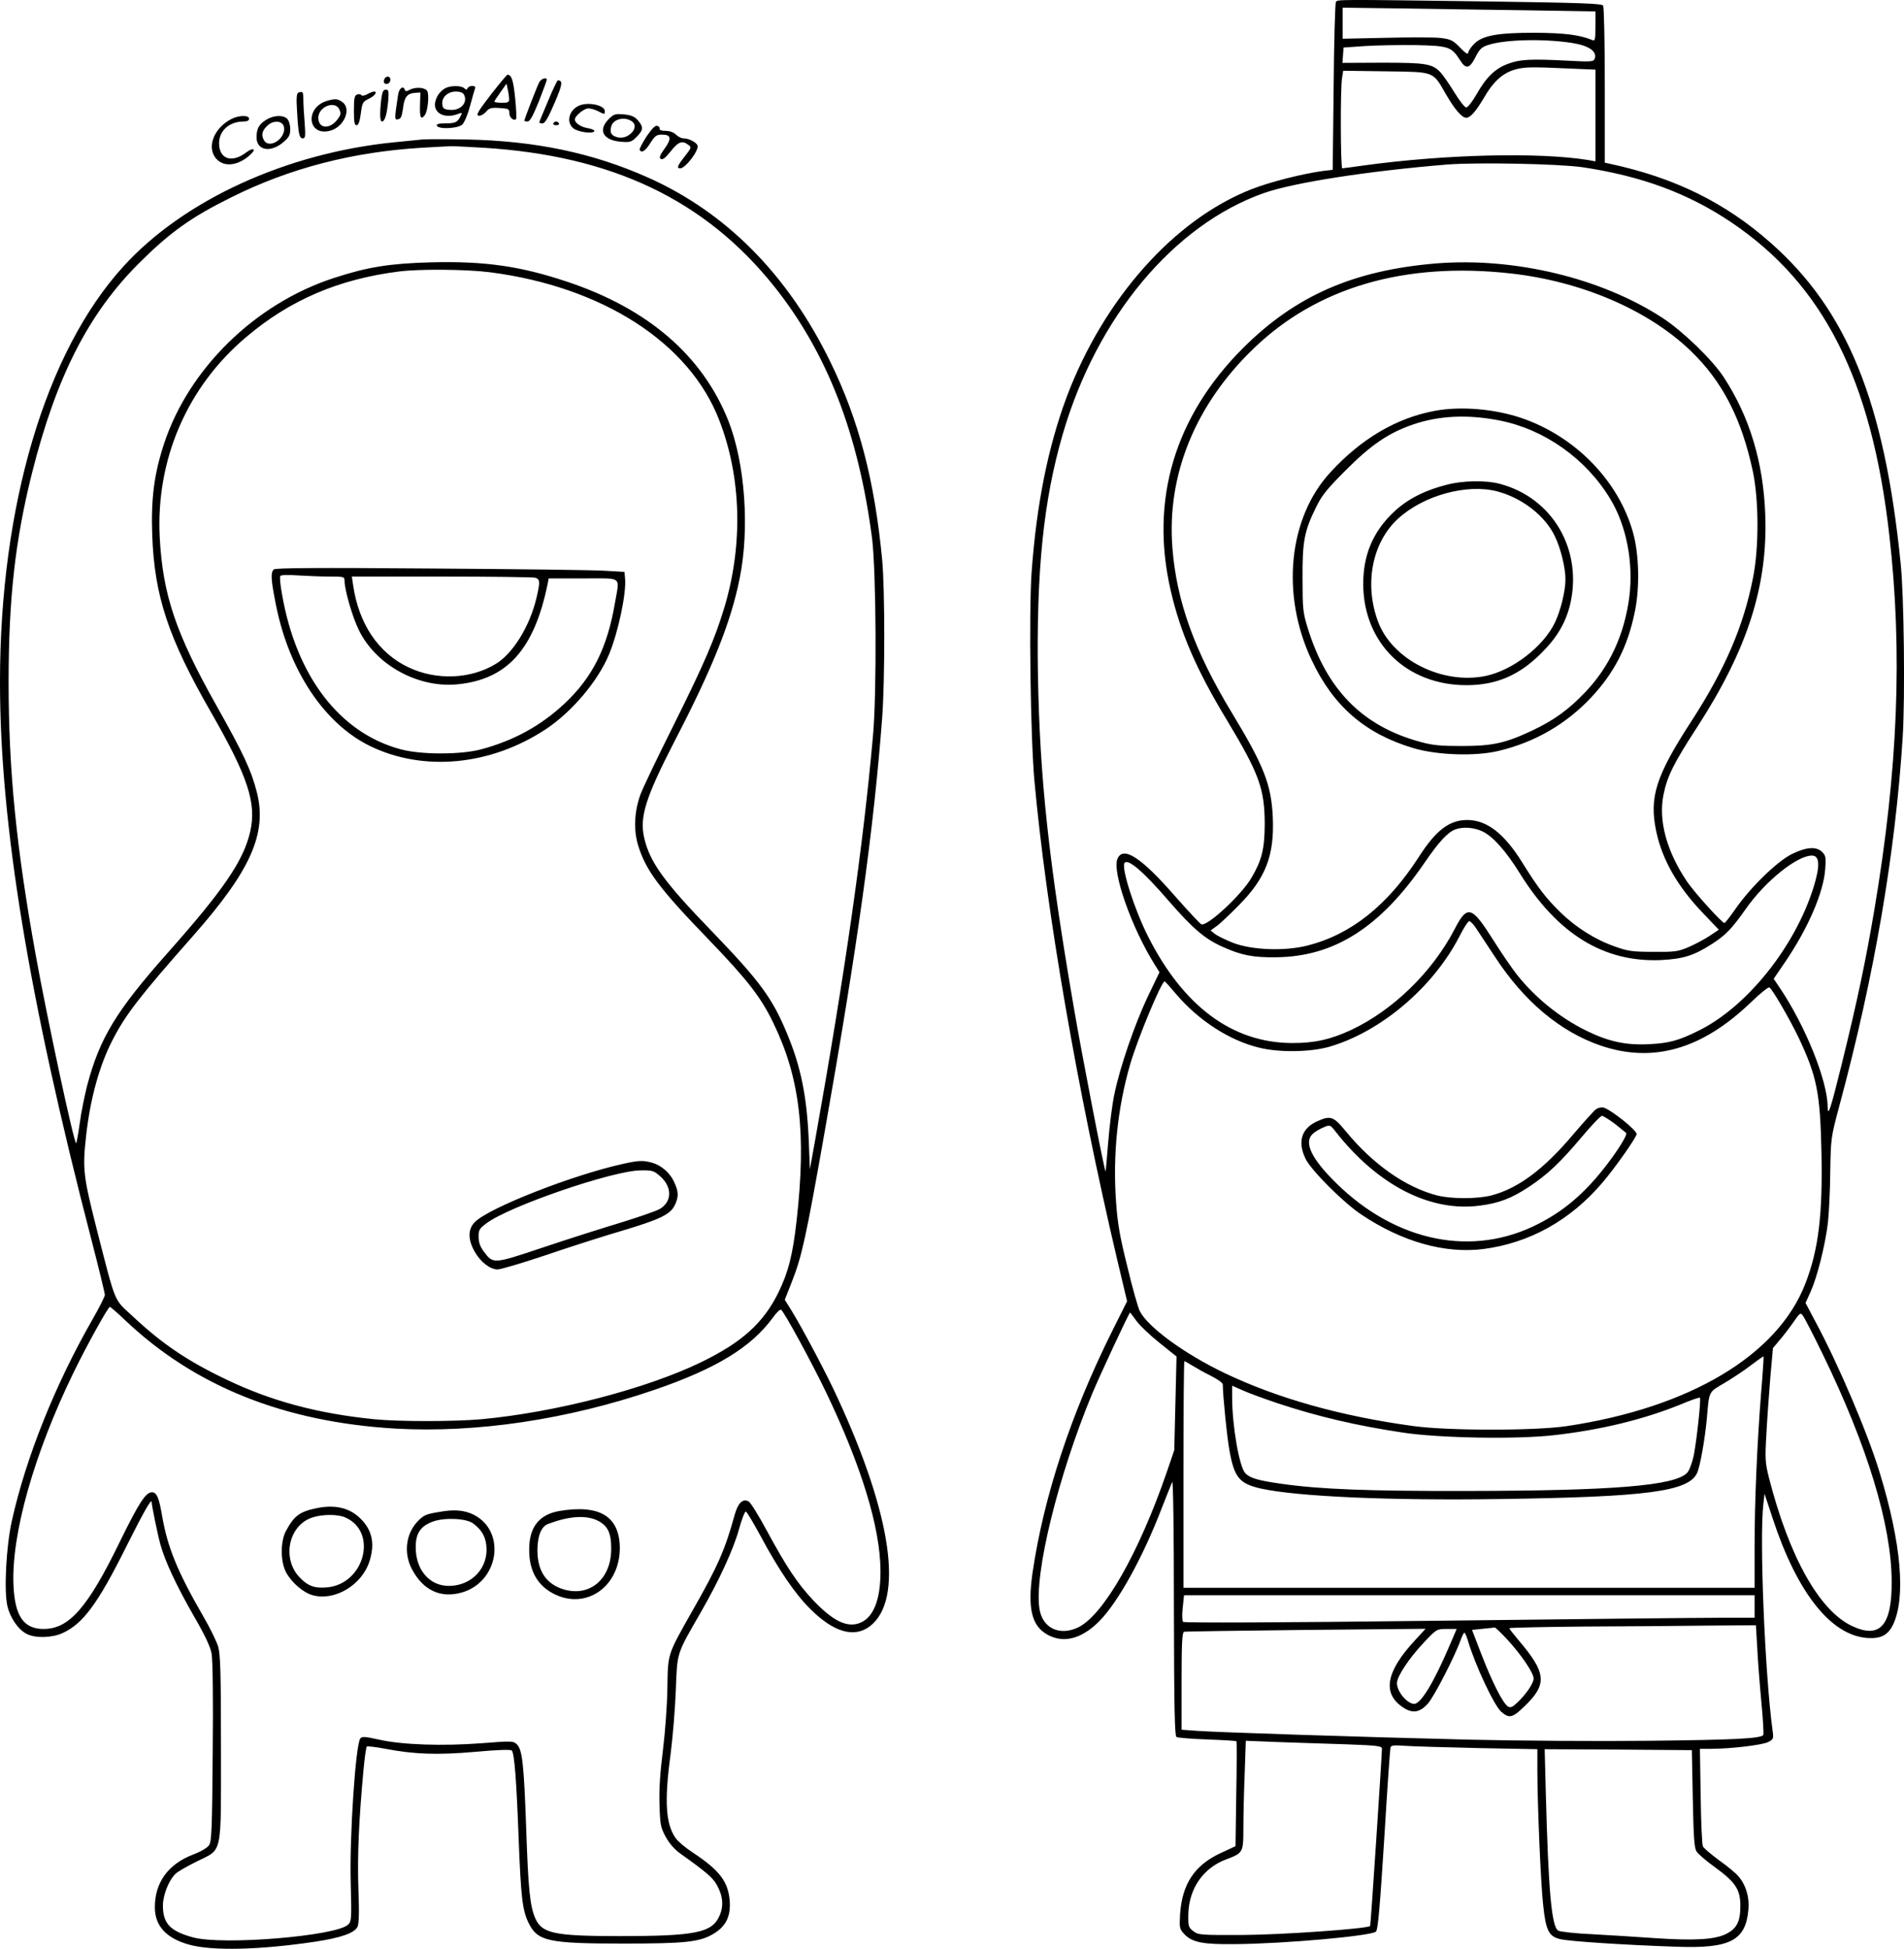 <?xml version="1.0" encoding="UTF-8"?>
<svg xmlns="http://www.w3.org/2000/svg" version="1.0" viewBox="0 0 1016.783 1040.695" preserveAspectRatio="xMidYMid meet">
  <g transform="translate(-489.005,1050.885) scale(0.1,-0.1)" fill="#000000" stroke="none">
    <path d="M12024 10498 c-4 -6 -10 -211 -12 -454 l-5 -442 -51 -6 c-106 -14 -285 -59 -381 -97 -414 -161 -792 -587 -989 -1111 -99 -266 -161 -573 -187 -936 -15 -215 -6 -876 15 -1112 64 -700 230 -1656 441 -2553 l54 -227 -79 -158 c-220 -441 -366 -883 -426 -1292 -27 -189 -5 -283 79 -330 85 -48 182 -24 276 70 100 100 233 339 335 605 26 66 51 129 56 140 5 12 9 -254 9 -667 1 -538 4 -689 14 -695 6 -4 80 -10 164 -13 83 -3 153 -7 156 -10 2 -3 2 -130 -1 -283 l-4 -277 -82 -38 c-138 -65 -203 -165 -214 -325 -4 -75 -3 -79 23 -107 42 -44 100 -55 270 -53 266 2 730 44 753 67 11 10 21 131 44 492 16 264 31 485 34 492 3 11 21 12 77 8 39 -3 215 -8 390 -12 l317 -6 0 -117 c0 -175 18 -603 31 -716 14 -134 30 -167 90 -181 47 -12 335 -31 624 -41 285 -10 367 33 382 198 6 67 -13 131 -53 178 -13 16 -60 55 -104 86 -43 32 -82 65 -86 74 -5 9 -10 130 -12 268 l-4 253 59 0 c104 0 274 20 305 36 29 15 30 18 24 62 -41 301 -71 1029 -49 1211 l6 53 44 -133 c130 -395 310 -623 504 -637 73 -5 110 14 138 70 69 145 45 434 -71 813 -63 208 -218 573 -342 804 l-54 102 28 62 c34 76 76 242 91 362 6 50 12 173 13 275 3 184 4 186 49 355 187 694 299 1349 338 1970 13 212 7 753 -11 925 -87 864 -285 1351 -694 1712 -243 215 -513 348 -858 422 l-28 6 0 413 c0 226 -4 418 -9 426 -7 11 -118 15 -612 22 -822 11 -807 11 -815 -3z m1014 -44 l372 -6 0 -80 c0 -72 -2 -79 -17 -73 -67 28 -149 38 -308 39 -202 0 -283 -15 -327 -64 -16 -17 -28 -37 -28 -45 0 -9 -18 3 -42 29 -38 39 -49 45 -103 52 -33 4 -165 4 -292 1 l-233 -5 0 83 0 83 303 -4 c166 -3 470 -7 675 -10z m244 -174 c93 -14 139 -46 124 -85 -6 -16 -18 -17 -149 -10 -194 10 -250 7 -314 -17 -68 -25 -116 -71 -168 -163 -22 -39 -47 -70 -55 -70 -8 0 -36 36 -63 80 -27 44 -60 92 -74 107 -44 47 -79 52 -311 52 l-213 -1 3 41 3 41 115 8 c63 4 185 6 271 5 176 -4 190 -9 235 -79 32 -52 52 -48 84 16 21 41 32 52 65 63 89 30 296 35 447 12z m-14 -137 l142 -6 0 -245 0 -245 -37 7 c-264 43 -766 31 -1202 -29 -58 -8 -108 -15 -113 -15 -9 0 -11 426 -1 483 l6 38 228 -3 c264 -4 249 2 321 -123 47 -81 85 -125 108 -125 22 0 51 33 95 107 68 118 136 161 255 162 30 1 119 -2 198 -6z m72 -527 c316 -47 566 -140 795 -294 493 -332 750 -841 844 -1667 72 -625 47 -1254 -79 -2002 -47 -278 -91 -486 -171 -812 -63 -255 -78 -303 -79 -241 -1 139 -119 431 -255 633 l-33 49 64 94 c120 177 202 367 211 490 5 64 3 74 -16 93 -31 31 -85 27 -162 -11 -79 -39 -221 -178 -299 -290 -30 -43 -57 -78 -61 -78 -13 0 -157 159 -199 220 -110 162 -155 329 -126 467 20 98 55 168 182 363 266 412 375 751 361 1130 -10 281 -84 524 -222 735 -60 92 -217 244 -325 315 -327 214 -793 326 -1212 292 -440 -37 -749 -172 -1029 -451 -366 -366 -499 -811 -387 -1296 52 -225 137 -422 299 -690 174 -289 203 -369 203 -560 -1 -130 -15 -189 -71 -284 -53 -91 -235 -260 -267 -248 -8 3 -70 70 -138 147 -182 209 -279 273 -310 204 -31 -68 75 -370 199 -567 l25 -40 -62 -129 c-71 -150 -150 -380 -179 -523 -12 -55 -26 -171 -33 -257 -7 -87 -13 -156 -14 -155 -7 7 -128 632 -168 867 -136 791 -183 1231 -193 1780 -9 557 29 935 132 1289 182 626 593 1119 1075 1289 160 56 552 117 975 152 162 13 599 4 725 -14z m-385 -567 c379 -42 734 -194 962 -412 171 -164 274 -364 334 -647 32 -153 33 -408 0 -570 -51 -258 -150 -486 -327 -760 -192 -295 -228 -409 -189 -592 32 -151 115 -296 252 -438 l82 -86 -48 -32 c-27 -18 -77 -45 -112 -60 -58 -25 -75 -27 -189 -26 -110 0 -135 3 -205 28 -104 36 -208 101 -293 184 -75 73 -119 130 -204 267 -97 155 -189 225 -293 225 -95 0 -167 -55 -258 -197 -167 -259 -362 -415 -597 -474 -119 -30 -294 -24 -395 15 -38 15 -81 36 -95 46 l-25 20 30 22 c17 11 71 62 120 112 145 146 191 267 182 471 -8 175 -47 274 -220 560 -198 327 -294 594 -316 878 -31 390 123 767 436 1067 338 325 805 461 1368 399z m-148 -2980 c56 -27 125 -104 200 -225 201 -323 448 -475 752 -462 121 6 177 24 275 87 74 48 104 80 181 189 104 147 272 282 351 282 42 0 45 -54 8 -172 -99 -315 -353 -633 -609 -761 -107 -54 -161 -69 -266 -74 -123 -7 -217 13 -336 71 -141 69 -274 176 -373 301 -26 33 -82 115 -125 183 -116 184 -139 191 -207 59 -119 -229 -329 -433 -552 -538 -109 -51 -199 -71 -316 -70 -319 1 -581 196 -770 571 -72 143 -142 362 -125 390 17 27 101 -45 238 -204 127 -146 192 -202 288 -244 97 -44 162 -57 284 -55 311 3 557 160 794 507 74 108 121 159 161 175 41 16 101 12 147 -10z m-35 -516 c14 -21 59 -90 101 -153 155 -238 349 -401 566 -475 280 -95 542 -19 803 233 48 46 91 81 97 78 17 -11 109 -170 156 -268 98 -208 115 -294 122 -609 7 -335 -15 -522 -86 -705 -148 -383 -618 -663 -1276 -761 -170 -25 -635 -25 -820 1 -383 52 -724 148 -1004 282 -214 102 -410 245 -454 331 -9 17 -39 122 -66 235 -41 165 -53 232 -61 350 -18 250 8 500 75 732 41 141 170 450 185 444 4 -2 31 -32 61 -68 119 -140 285 -248 444 -286 105 -26 269 -24 370 4 275 78 557 316 698 589 23 46 47 83 53 83 6 0 23 -17 36 -37z m-1813 -2098 c17 -24 73 -77 123 -117 l91 -73 -6 -250 -6 -250 -41 -120 c-148 -429 -334 -755 -469 -825 -100 -50 -194 -7 -210 98 -29 186 100 710 281 1147 42 101 198 435 203 435 1 0 16 -20 34 -45z m3666 -180 c237 -487 366 -910 367 -1210 2 -236 -62 -309 -210 -240 -176 82 -337 369 -446 795 -19 77 -21 98 -13 230 4 80 14 216 21 303 l14 157 36 43 c20 23 53 66 73 95 35 50 38 53 51 35 8 -10 56 -103 107 -208z m-330 -201 c-22 -283 -35 -583 -35 -826 l0 -218 -1525 0 -1525 0 0 605 c0 333 2 605 5 605 3 0 22 -11 43 -24 21 -13 66 -38 100 -55 34 -17 62 -37 62 -45 0 -56 23 -287 36 -355 26 -143 53 -175 167 -201 194 -43 689 -65 1282 -56 780 11 1002 40 1048 139 16 35 42 181 52 292 13 148 8 138 93 188 42 25 106 67 142 95 36 27 66 49 68 47 1 -1 -4 -87 -13 -191z m-2581 -59 c211 -70 419 -119 666 -156 196 -30 612 -37 810 -14 249 28 478 84 675 164 54 23 101 39 103 36 7 -7 -17 -228 -33 -309 -9 -41 -23 -78 -35 -92 -66 -69 -391 -96 -1185 -97 -520 -1 -775 9 -980 38 -128 18 -170 31 -195 57 -32 35 -70 253 -70 405 l0 62 57 -25 c31 -14 115 -45 187 -69z m2546 -1085 l0 -60 -177 0 c-98 0 -783 -7 -1522 -16 -825 -10 -1347 -12 -1353 -6 -5 5 -6 38 -2 75 l7 67 1523 0 1524 0 0 -60z m14 -217 c3 -65 13 -196 22 -291 9 -95 14 -176 10 -179 -18 -18 -150 -25 -605 -30 -278 -3 -712 0 -965 6 -576 14 -1344 39 -1453 47 l-83 6 0 259 c0 199 3 261 13 264 6 2 300 6 651 10 l639 6 -58 -63 c-153 -165 -174 -281 -65 -355 52 -36 91 -30 134 17 34 37 146 255 177 343 7 20 16 37 19 37 4 0 12 -19 19 -42 38 -129 140 -347 178 -380 42 -37 60 -33 122 27 126 120 120 180 -31 357 -26 31 -48 59 -48 62 0 3 179 7 398 9 218 1 514 3 658 5 l261 2 7 -117z m-1334 40 c76 -83 140 -178 140 -208 0 -25 -41 -85 -89 -130 -25 -23 -35 -27 -48 -19 -27 17 -83 127 -140 274 l-52 135 57 6 c31 3 60 6 64 7 3 1 34 -28 68 -65z m-306 -25 c-87 -204 -156 -318 -192 -318 -38 1 -92 66 -92 111 0 35 64 132 145 218 67 71 68 71 121 71 l53 0 -35 -82z m-551 -534 c162 -6 187 -9 187 -23 -1 -50 -60 -944 -63 -947 -14 -15 -473 -47 -679 -48 -227 -1 -238 0 -265 20 -26 20 -28 26 -27 91 3 136 79 247 203 293 90 34 91 36 91 169 0 64 3 194 7 290 l6 174 176 -7 c97 -3 260 -9 364 -12z m1847 -290 c4 -207 8 -264 20 -282 8 -13 52 -51 98 -84 110 -80 136 -119 136 -207 0 -85 -20 -122 -77 -150 -61 -30 -171 -36 -378 -22 -96 7 -247 16 -336 21 -89 4 -170 13 -181 19 -36 19 -53 209 -67 737 l-6 232 393 -2 393 -3 5 -259z M12553 8315 c-202 -37 -392 -147 -557 -327 -226 -243 -267 -655 -101 -1005 116 -246 285 -392 542 -469 128 -38 331 -45 456 -15 193 46 359 142 493 284 125 133 196 272 234 457 28 132 23 313 -10 428 -78 275 -308 510 -593 608 -144 49 -324 65 -464 39z m347 -52 c238 -47 460 -204 589 -418 87 -143 125 -341 102 -524 -26 -200 -105 -372 -235 -508 -89 -94 -168 -151 -287 -207 -141 -66 -209 -81 -374 -81 -113 0 -155 4 -220 22 -309 84 -500 278 -602 610 -25 81 -27 102 -27 263 -1 198 9 252 72 380 30 62 58 97 157 196 136 137 229 200 358 245 142 49 296 56 467 22z M12615 7920 c-128 -33 -220 -83 -294 -157 -103 -103 -151 -223 -151 -373 1 -315 231 -540 551 -540 159 0 281 52 399 170 85 84 131 163 155 261 68 292 -93 569 -375 644 -74 20 -200 18 -285 -5z m270 -35 c133 -35 255 -129 308 -239 31 -63 57 -168 57 -231 0 -63 -26 -168 -57 -232 -62 -128 -226 -254 -370 -284 -231 -47 -496 86 -573 288 -76 201 -33 425 106 552 135 124 367 188 529 146z M13414 4586 c-12 -8 -65 -68 -120 -132 -160 -190 -296 -291 -440 -329 -75 -19 -213 -19 -289 0 -170 44 -344 167 -490 345 -64 78 -80 83 -151 51 -84 -38 -106 -109 -62 -200 29 -61 203 -235 298 -298 218 -146 447 -210 652 -184 246 32 464 153 635 354 67 78 183 243 183 260 0 21 -133 127 -175 141 -12 3 -30 0 -41 -8z m98 -77 c29 -23 57 -46 62 -50 12 -11 -80 -148 -161 -241 -103 -118 -204 -196 -337 -259 -356 -167 -766 -67 -1080 262 -112 117 -143 196 -91 237 13 11 39 25 56 32 31 13 33 13 63 -26 225 -286 506 -429 770 -393 102 13 168 39 258 98 102 67 171 133 283 266 53 63 102 115 110 115 7 0 37 -19 67 -41z M7511 10003 c-68 -88 -80 -109 -65 -112 10 -2 27 7 39 20 17 21 28 24 73 21 48 -3 52 -5 52 -28 0 -23 24 -43 36 -31 3 3 1 54 -5 113 -10 96 -19 123 -41 124 -3 0 -43 -48 -89 -107z m98 -20 c1 -20 -4 -23 -39 -23 -22 0 -40 3 -40 6 0 3 15 26 33 51 l32 45 6 -28 c4 -16 7 -39 8 -51z M6947 10093 c-4 -3 -7 -12 -7 -20 0 -17 26 -17 33 1 8 21 -11 35 -26 19z M7770 10070 c-11 -20 -80 -198 -80 -206 0 -2 8 -4 18 -4 12 1 28 29 60 108 23 59 42 111 42 115 0 15 -30 6 -40 -13z M7817 9970 c-26 -60 -47 -112 -47 -115 0 -3 8 -5 18 -5 12 0 30 30 63 108 43 99 46 121 18 122 -3 0 -27 -49 -52 -110z M7275 10041 c-30 -13 -54 -43 -61 -78 -11 -58 50 -90 121 -63 24 9 25 9 14 -13 -17 -32 -28 -37 -82 -37 -35 0 -47 -4 -44 -12 7 -21 111 -16 135 5 12 11 30 54 42 99 12 45 24 87 27 95 3 8 -2 13 -15 13 -11 0 -22 -6 -25 -12 -4 -10 -7 -10 -18 0 -15 13 -63 15 -94 3z m93 -38 c22 -42 -19 -86 -75 -81 -33 3 -38 7 -41 30 -4 37 29 68 73 68 22 0 37 -6 43 -17z M7016 10003 c-20 -133 -20 -135 0 -131 15 2 20 15 26 57 7 61 22 81 64 84 l29 2 -2 -67 c-2 -66 4 -81 25 -55 17 21 26 116 12 132 -15 18 -63 20 -93 4 -16 -9 -22 -9 -25 0 -8 25 -31 9 -36 -26z M6926 9978 c-9 -77 -7 -118 4 -118 15 0 26 37 33 108 4 55 3 62 -13 62 -13 0 -19 -11 -24 -52z M6483 10014 c-9 -4 -11 -30 -7 -92 7 -127 12 -152 31 -152 14 0 15 11 10 83 -4 45 -7 101 -7 125 0 41 -3 45 -27 36z M6850 10005 c-15 -8 -27 -9 -31 -4 -3 5 -13 7 -22 3 -14 -5 -17 -21 -17 -85 0 -61 3 -79 14 -79 10 0 17 19 23 63 7 57 11 63 40 77 33 15 52 40 30 40 -7 -1 -23 -7 -37 -15z M6636 9970 c-120 -36 -103 -192 18 -159 74 20 115 118 64 153 -25 18 -39 19 -82 6z m66 -45 c10 -22 8 -30 -9 -53 -42 -56 -103 -51 -103 8 0 59 89 94 112 45z M7983 9945 c-53 -23 -71 -86 -33 -120 22 -20 104 -33 114 -17 3 5 -11 12 -33 16 -39 6 -71 28 -71 47 0 19 49 59 72 59 13 0 36 -7 52 -15 35 -18 36 -18 36 0 0 32 -88 51 -137 30z M8140 9872 c-58 -59 -29 -112 65 -120 50 -4 57 -2 85 26 36 37 37 52 7 88 -18 20 -35 28 -75 32 -47 4 -54 2 -82 -26z m128 -14 c37 -31 -23 -95 -77 -83 -36 8 -46 24 -37 58 10 42 76 56 114 25z M6125 9873 c-102 -53 -137 -168 -68 -223 43 -34 112 -21 170 33 34 31 16 40 -22 12 -77 -59 -145 -36 -145 49 0 67 55 116 131 116 19 0 29 5 29 15 0 20 -55 19 -95 -2z M6313 9870 c-39 -23 -53 -48 -53 -94 0 -72 77 -85 146 -24 28 24 34 37 34 68 0 22 -7 45 -16 54 -21 22 -72 20 -111 -4z m87 -25 c7 -8 10 -25 6 -39 -13 -52 -78 -84 -103 -51 -19 28 -16 53 12 80 27 28 66 32 85 10z M7845 9850 c-3 -5 3 -10 15 -10 12 0 18 5 15 10 -3 6 -10 10 -15 10 -5 0 -12 -4 -15 -10z M8342 9779 c-22 -35 -39 -66 -36 -71 11 -18 30 -6 57 37 25 39 33 45 63 45 48 0 52 -21 13 -75 -26 -36 -30 -48 -20 -55 10 -6 25 6 53 41 40 51 61 59 93 35 19 -13 18 -16 -18 -62 -40 -51 -45 -64 -24 -64 28 0 101 97 92 122 -7 18 -47 38 -75 38 -11 0 -29 9 -40 20 -12 12 -33 20 -55 20 -22 0 -34 4 -32 12 1 6 -5 13 -14 15 -10 3 -30 -18 -57 -58z M7145 9764 c-22 -2 -89 -9 -150 -15 -575 -57 -1125 -309 -1447 -664 -415 -457 -658 -1277 -658 -2218 0 -757 153 -1689 491 -2989 38 -147 69 -275 69 -284 0 -9 -30 -68 -66 -131 -200 -349 -355 -736 -431 -1077 -30 -136 -42 -369 -24 -451 14 -64 58 -128 103 -151 46 -24 132 -22 190 3 111 50 190 156 346 470 94 187 132 253 132 230 0 -17 34 -182 47 -227 26 -92 85 -218 176 -377 61 -105 90 -167 97 -204 6 -33 9 -240 6 -526 -3 -409 -6 -476 -19 -497 -10 -15 -44 -35 -89 -52 -131 -51 -201 -149 -201 -280 0 -100 61 -166 184 -200 124 -34 376 -28 672 16 138 21 209 46 226 79 8 15 10 76 5 203 -6 176 2 361 27 633 6 66 14 123 18 127 3 3 48 -2 100 -12 151 -29 276 -34 480 -16 120 11 188 13 194 7 14 -14 25 -154 37 -476 12 -309 20 -378 53 -445 48 -98 105 -110 508 -110 326 0 401 8 474 49 70 40 98 94 92 178 -8 104 -54 164 -197 259 -39 25 -79 59 -91 76 -54 75 -62 197 -28 448 11 85 24 238 28 340 8 210 2 190 134 420 96 167 173 333 203 441 15 55 32 98 37 96 6 -2 41 -61 80 -133 96 -179 183 -307 264 -387 125 -125 234 -156 318 -93 183 140 119 591 -172 1220 -59 129 -182 361 -244 463 l-38 61 39 99 c52 132 75 236 174 798 177 1002 262 1616 307 2210 15 197 15 687 0 845 -40 421 -124 744 -276 1055 -226 465 -557 800 -975 986 -294 131 -602 196 -970 203 -107 2 -213 2 -235 0z m325 -44 c689 -42 1185 -279 1554 -740 283 -355 450 -786 523 -1345 22 -175 26 -824 5 -1055 -52 -588 -150 -1270 -309 -2160 l-28 -155 -6 155 c-10 233 -42 392 -115 567 -78 190 -145 281 -397 543 -261 269 -338 376 -367 506 -25 110 7 213 163 516 203 391 301 637 347 868 54 266 29 614 -60 841 -138 348 -429 600 -863 744 -249 83 -437 110 -725 103 -222 -6 -340 -25 -520 -84 -420 -137 -774 -484 -906 -885 -53 -162 -70 -292 -63 -489 12 -325 86 -548 314 -945 198 -345 244 -486 209 -638 -36 -155 -141 -309 -441 -647 -275 -310 -362 -454 -429 -706 -14 -55 -33 -147 -40 -203 -8 -57 -17 -105 -19 -107 -10 -10 -154 661 -216 1004 -104 575 -145 986 -145 1457 0 448 35 758 125 1118 130 515 301 851 573 1122 164 163 275 243 491 350 312 156 650 243 1020 265 72 4 139 8 150 8 11 1 90 -3 175 -8z m37 -665 c602 -78 1065 -377 1224 -790 118 -304 128 -662 28 -998 -51 -169 -108 -302 -271 -629 -87 -174 -168 -343 -179 -375 -32 -91 -36 -187 -11 -269 41 -134 114 -231 377 -503 205 -213 278 -306 345 -445 142 -293 177 -587 124 -1056 -20 -179 -44 -276 -98 -385 -80 -162 -195 -265 -411 -370 -294 -143 -782 -269 -1175 -305 -148 -13 -439 -13 -571 0 -301 30 -550 97 -788 211 -212 101 -346 192 -508 344 -96 89 -83 56 -188 466 -70 277 -75 315 -55 494 22 197 71 374 140 508 70 137 144 233 430 557 309 350 397 548 342 767 -30 118 -72 208 -215 462 -218 387 -288 594 -304 901 -21 414 146 803 462 1069 232 197 492 309 815 350 110 14 362 12 487 -4z m-1951 -5594 c373 -355 851 -546 1447 -581 433 -24 917 48 1382 207 329 113 515 226 632 385 19 27 39 46 44 43 16 -10 160 -274 239 -438 190 -396 291 -725 292 -956 1 -158 -39 -255 -116 -281 -67 -22 -140 15 -242 122 -85 90 -144 179 -249 373 -43 80 -87 151 -97 156 -31 17 -56 -7 -74 -69 -52 -190 -91 -277 -223 -509 -138 -244 -134 -230 -137 -418 -1 -89 -12 -237 -24 -334 -15 -120 -21 -210 -18 -290 3 -106 6 -121 33 -171 19 -35 47 -67 79 -90 139 -99 172 -128 193 -165 34 -60 39 -114 15 -167 -39 -90 -128 -108 -532 -108 -349 0 -415 14 -451 94 -29 66 -38 156 -49 481 -12 343 -21 420 -49 448 -19 19 -25 20 -188 7 -208 -16 -424 -9 -548 19 -77 17 -92 18 -101 6 -25 -33 -58 -522 -51 -773 5 -191 4 -204 -14 -221 -66 -61 -669 -111 -828 -68 -122 33 -161 74 -161 170 0 57 33 139 70 172 11 10 61 39 112 64 138 69 128 20 128 607 0 402 -3 499 -15 540 -8 27 -44 101 -81 164 -137 238 -189 365 -218 532 -17 100 -29 128 -55 128 -33 0 -70 -58 -171 -264 -171 -352 -271 -466 -407 -466 -107 0 -154 69 -161 234 -12 272 110 703 322 1138 70 143 183 348 193 348 3 0 39 -31 79 -69z M6352 7468 c-18 -18 -15 -57 13 -196 71 -348 258 -627 499 -746 286 -140 646 -106 941 89 139 92 279 257 338 401 48 115 93 326 85 404 l-3 35 -105 6 c-58 4 -477 9 -931 12 -617 5 -829 3 -837 -5z m300 -38 c74 0 78 -1 78 -22 0 -50 43 -197 77 -265 90 -184 312 -307 520 -289 270 24 416 185 488 539 l5 27 185 0 c214 0 194 15 169 -131 -41 -240 -120 -398 -270 -538 -125 -117 -268 -196 -442 -243 -109 -30 -325 -30 -434 0 -325 88 -556 390 -632 828 -9 48 -13 91 -9 97 4 6 40 7 96 3 50 -3 125 -6 169 -6z m1096 -6 c27 -8 27 -23 6 -112 -36 -149 -124 -291 -214 -347 -134 -83 -319 -91 -468 -20 -161 76 -266 232 -296 438 l-7 47 478 0 c263 0 488 -3 501 -6z M8223 4295 c-268 -58 -721 -235 -797 -312 -38 -38 -38 -94 0 -160 31 -54 82 -93 121 -93 17 0 132 34 254 75 123 42 307 101 409 131 208 62 260 88 284 138 21 44 20 71 -3 121 -22 50 -69 91 -119 105 -47 13 -72 12 -149 -5z m191 -66 c67 -58 66 -138 -2 -177 -20 -11 -113 -43 -207 -72 -93 -28 -279 -87 -413 -132 -270 -90 -267 -90 -318 -23 -19 25 -28 49 -28 77 -1 37 3 45 40 73 118 91 676 283 826 284 61 1 70 -2 102 -30z M6585 2456 c-94 -19 -123 -40 -167 -121 -31 -56 -31 -163 -1 -221 29 -55 93 -111 144 -124 117 -32 262 55 302 181 28 87 17 156 -35 215 -60 68 -139 90 -243 70z m148 -50 c177 -76 104 -357 -98 -374 -68 -6 -104 9 -149 58 -90 100 -54 271 68 314 53 19 138 20 179 2z M7230 2434 c-67 -11 -79 -17 -112 -52 -60 -65 -72 -164 -31 -247 60 -118 155 -163 270 -130 197 57 238 326 63 415 -51 25 -105 30 -190 14z m186 -60 c44 -32 66 -68 71 -117 14 -119 -77 -217 -200 -217 -104 0 -177 86 -177 207 0 74 26 113 93 137 61 22 177 17 213 -10z M7877 2440 c-108 -19 -161 -86 -161 -205 -1 -116 46 -197 139 -241 171 -81 346 46 345 250 -2 168 -108 232 -323 196z m200 -49 c58 -27 78 -67 77 -156 -1 -164 -122 -260 -265 -210 -86 31 -128 98 -129 203 0 78 20 129 57 143 109 41 197 48 260 20z"></path>
  </g>
</svg>
